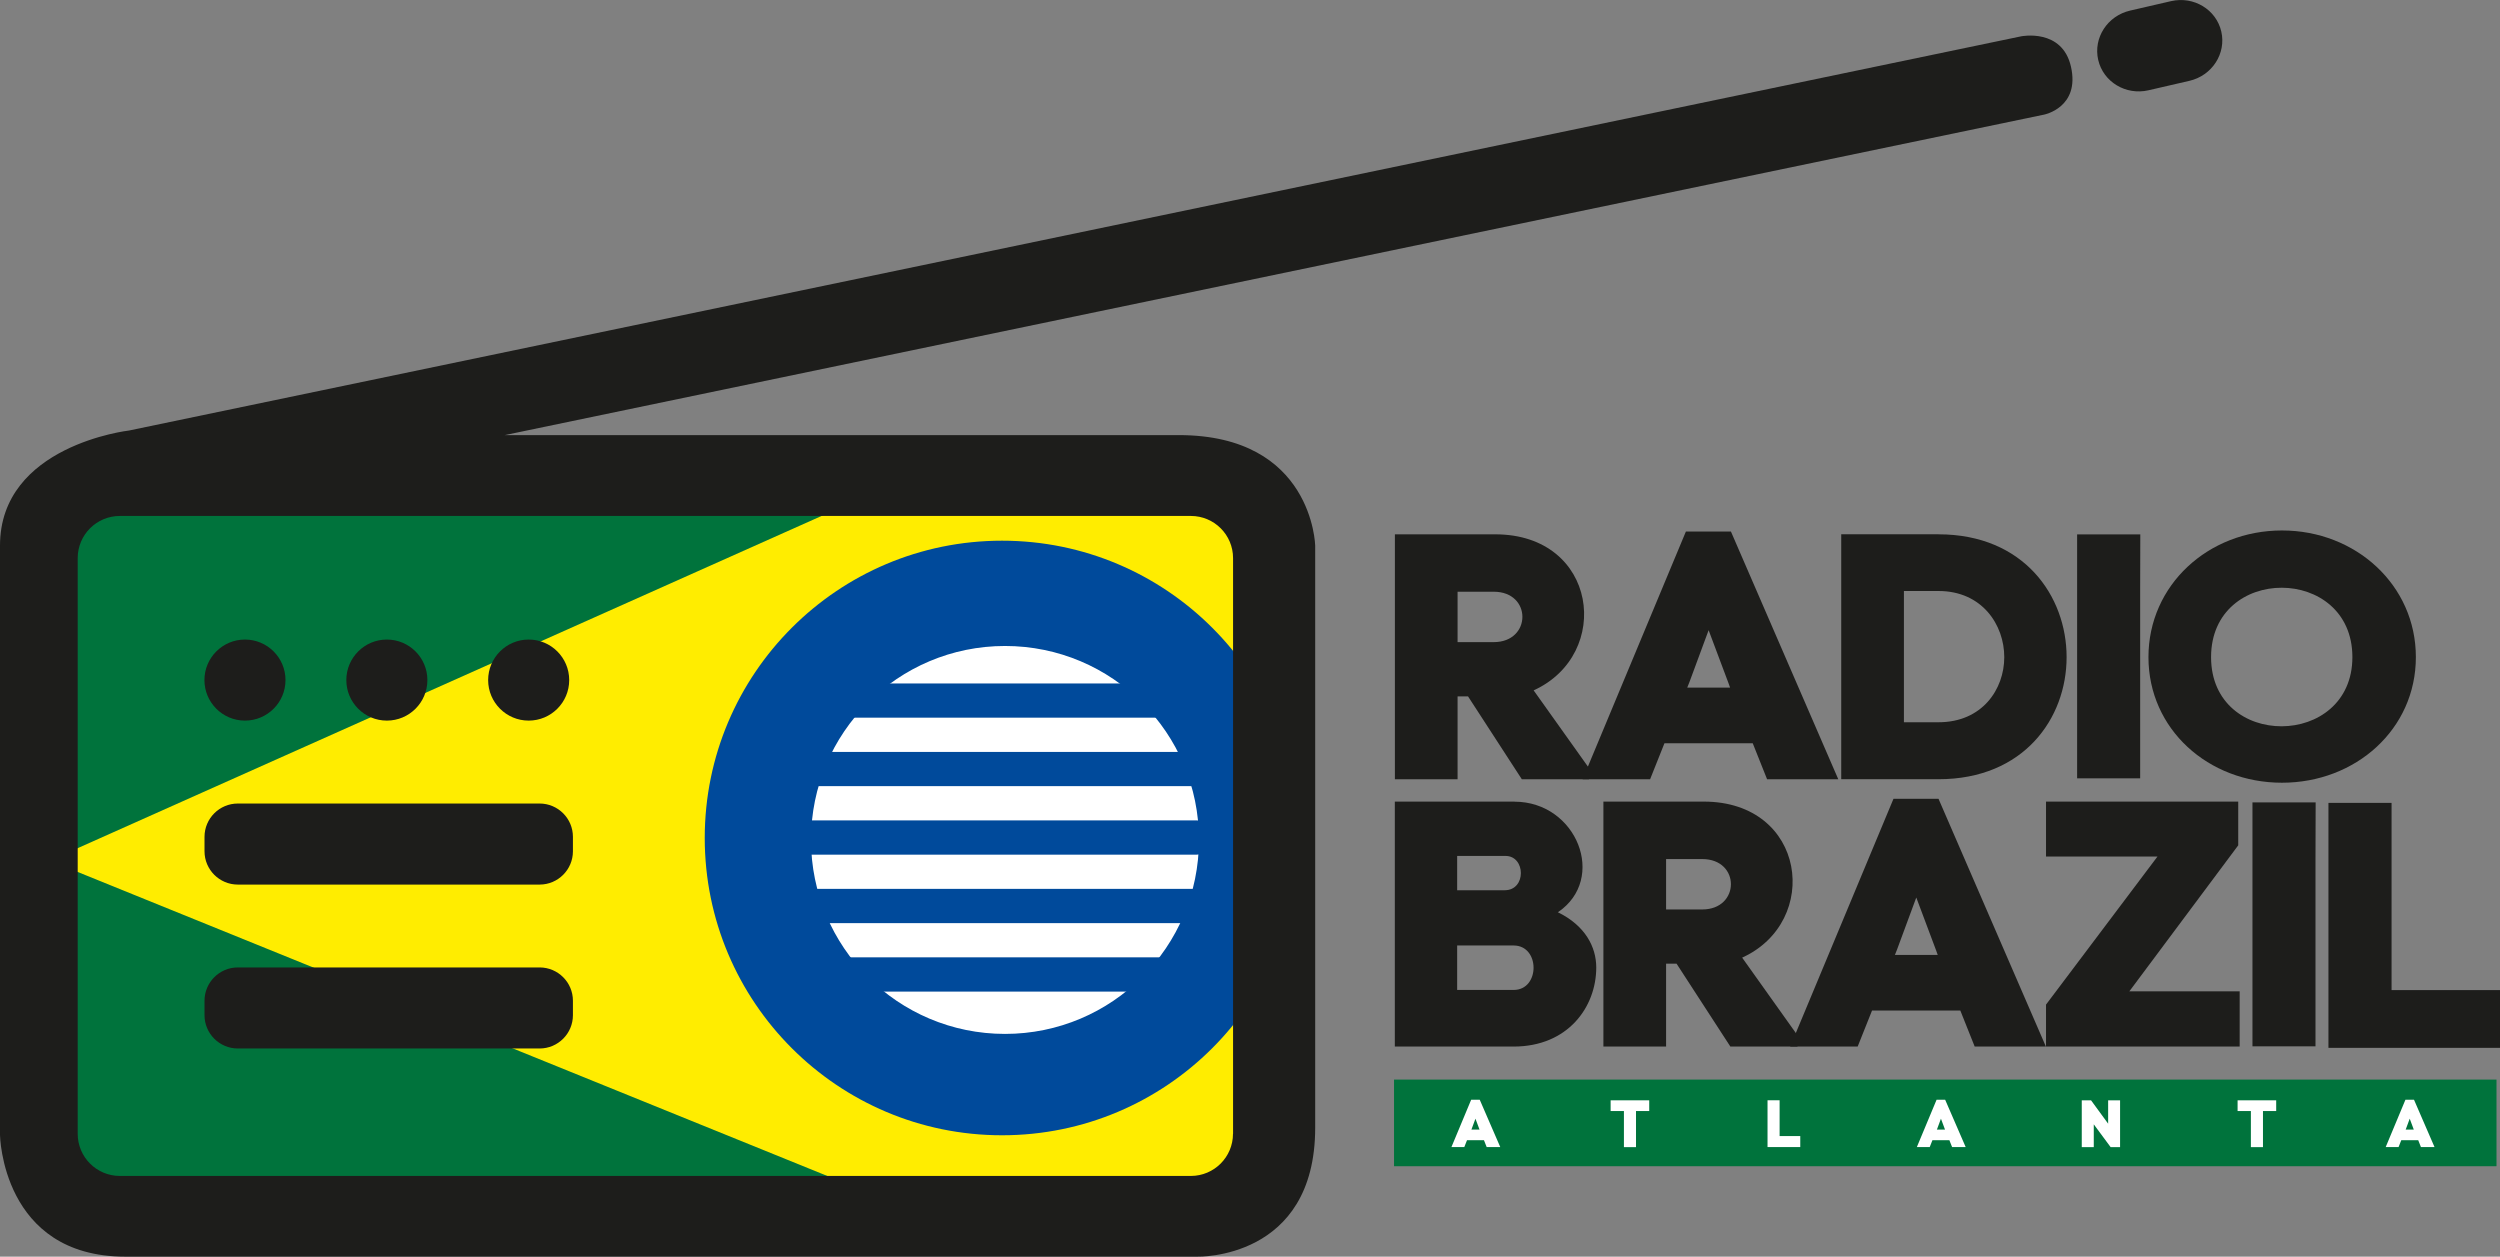 <?xml version="1.0" encoding="UTF-8"?><svg id="Camada_2" xmlns="http://www.w3.org/2000/svg" viewBox="0 0 349.74 175.8"><rect x="0" y="0" width="349.74" height="175.8" fill="#808080" stroke="none"/><defs><style>.cls-1{fill:#004a9b;}.cls-2{fill:#1d1d1b;}.cls-3{fill:#00733c;}.cls-4{fill:#fff;}.cls-5{fill:#ffed00;}</style></defs><g id="Camada_1-2"><rect class="cls-3" x="195.02" y="151.03" width="154.23" height="12.12"/><rect class="cls-3" x="9.02" y="68.34" width="164.93" height="100.5"/><polygon class="cls-5" points="127.56 66.54 6.96 120.4 127.05 169.1 173.69 169.1 177.3 163.43 176.52 74.53 166.22 68.6 127.56 66.54"/><path class="cls-2" d="M303.72.16c-1.04.24-4.68,1.08-5.72,1.32-3.18.73-5.18,3.82-4.47,6.9.71,3.08,3.86,4.98,7.03,4.25,1.04-.24,4.68-1.08,5.72-1.32,3.18-.73,5.18-3.82,4.47-6.9-.71-3.08-3.86-4.98-7.03-4.25Z"/><circle class="cls-4" cx="140.03" cy="117.58" r="33.83"/><path class="cls-1" d="M140.18,75.64c-22.97,0-41.59,18.62-41.59,41.59s18.62,41.59,41.59,41.59,41.59-18.62,41.59-41.59-18.62-41.59-41.59-41.59ZM140.6,144.64c-14.99,0-27.14-12.15-27.14-27.14s12.15-27.13,27.14-27.13,27.13,12.15,27.13,27.13-12.15,27.14-27.13,27.14Z"/><path class="cls-2" d="M39.94,95.14c0,3.13-2.54,5.67-5.67,5.67s-5.67-2.54-5.67-5.67,2.54-5.67,5.67-5.67,5.67,2.54,5.67,5.67Z"/><path class="cls-2" d="M59.79,95.14c0,3.13-2.54,5.67-5.67,5.67s-5.67-2.54-5.67-5.67,2.54-5.67,5.67-5.67,5.67,2.54,5.67,5.67Z"/><path class="cls-2" d="M79.63,95.14c0,3.13-2.54,5.67-5.67,5.67s-5.67-2.54-5.67-5.67,2.54-5.67,5.67-5.67,5.67,2.54,5.67,5.67Z"/><path class="cls-2" d="M33.27,112.41h42.22c2.57,0,4.66,2.09,4.66,4.66v2.02c0,2.57-2.09,4.66-4.66,4.66h-42.22c-2.57,0-4.66-2.09-4.66-4.66v-2.02c0-2.57,2.09-4.66,4.66-4.66Z"/><path class="cls-2" d="M33.27,135.34h42.22c2.57,0,4.66,2.09,4.66,4.66v2.02c0,2.57-2.09,4.66-4.66,4.66h-42.22c-2.57,0-4.66-2.09-4.66-4.66v-2.02c0-2.57,2.09-4.66,4.66-4.66Z"/><rect class="cls-1" x="111.36" y="133.93" width="57.72" height="4.79" rx="1.63" ry="1.63"/><rect class="cls-1" x="111.36" y="124.35" width="57.72" height="4.79" rx="1.63" ry="1.63"/><rect class="cls-1" x="111.36" y="114.77" width="57.72" height="4.79" rx="1.63" ry="1.63"/><rect class="cls-1" x="111.36" y="105.19" width="57.72" height="4.79" rx="1.63" ry="1.63"/><rect class="cls-1" x="111.36" y="95.61" width="57.72" height="4.79" rx="1.63" ry="1.63"/><path class="cls-2" d="M164.93,60.87h-94.32l215.37-44.84s5.03-1,3.74-6.7c-1.22-5.41-6.96-4.25-6.96-4.25L18.04,60.23S0,62.29,0,76.33v82.46s.26,17.01,17.52,17.01h149.98s16.49.49,16.49-18.04v-81.43s-.32-15.46-19.07-15.46ZM172.49,158.61c0,3.26-2.64,5.9-5.9,5.9H16.77c-3.26,0-5.9-2.64-5.9-5.9v-80.53c0-3.26,2.64-5.9,5.9-5.9h149.83c3.26,0,5.9,2.64,5.9,5.9v80.53Z"/><path class="cls-2" d="M203.91,97.42v11.6h-8.77v-34.27h14.04c14.35,0,16.46,16.79,5.37,21.83l7.74,10.87v1.57h-9.39l-7.53-11.6h-1.44ZM203.91,89.83h5.06c5.32,0,5.37-7.05,0-7.05h-5.06v7.05Z"/><path class="cls-2" d="M245.18,103.98h-12.33l-2.01,5.04h-9.44l14.45-34.66h6.3l15.02,34.66h-9.96l-2.01-5.04ZM236.35,95.41l-.31.78h5.99l-.21-.59-2.79-7.44-2.68,7.25Z"/><path class="cls-2" d="M271.2,74.75c11.92,0,17.91,8.62,17.91,17.18s-5.99,17.08-17.91,17.08h-13.62v-34.27h13.62ZM271.2,101.04c6.09,0,9.19-4.6,9.19-9.11s-3.1-9.25-9.19-9.25h-4.85v18.36h4.85Z"/><path class="cls-2" d="M299.4,82.39v26.5h-8.82v-34.13h8.84l-.02,7.64Z"/><path class="cls-2" d="M323.93,119.88v26.5h-8.82v-34.13h8.84l-.02,7.64Z"/><path class="cls-2" d="M319.24,74.21c10.32,0,18.73,7.64,18.73,17.72s-8.41,17.57-18.73,17.57-18.68-7.49-18.68-17.57,8.36-17.72,18.68-17.72ZM329.09,91.93c0-12.92-19.77-12.97-19.77,0s19.77,12.83,19.77,0Z"/><path class="cls-2" d="M211.85,112.15c8.77,0,13.01,10.82,6.09,15.47,3.82,1.86,5.37,4.85,5.37,7.73,0,5.53-3.97,11.06-11.56,11.06h-16.62v-34.27h16.72ZM203.85,124.54h6.66c3.04,0,2.94-4.8.1-4.8h-6.76v4.8ZM203.85,138.49h7.9c3.72,0,3.72-6.22,0-6.22h-7.9v6.22Z"/><path class="cls-2" d="M233.08,134.81v11.6h-8.77v-34.27h14.04c14.35,0,16.46,16.79,5.37,21.83l7.74,10.87v1.57h-9.39l-7.53-11.6h-1.44ZM233.08,127.23h5.06c5.32,0,5.37-7.05,0-7.05h-5.06v7.05Z"/><path class="cls-2" d="M274.22,141.37h-12.33l-2.01,5.04h-9.44l14.45-34.66h6.3l15.02,34.66h-9.96l-2.01-5.04ZM265.4,132.81l-.31.78h5.99l-.21-.59-2.79-7.44-2.68,7.25Z"/><path class="cls-2" d="M313.11,118.27l-15.22,20.41h15.43v7.73h-27.09v-5.87l15.59-20.71h-15.59v-7.69h26.89v6.12Z"/><path class="cls-2" d="M334.57,138.51h15.17v8.08h-24v-34.27h8.83v26.19Z"/><path class="cls-4" d="M207.59,159.51h-2.36l-.38.96h-1.8l2.76-6.62h1.2l2.87,6.62h-1.9l-.38-.96ZM205.9,157.88l-.06.15h1.14l-.04-.11-.53-1.42-.51,1.38Z"/><path class="cls-4" d="M227.18,160.48v-5.05h-1.86v-1.5h5.4v1.5h-1.85v5.05h-1.69Z"/><path class="cls-4" d="M248.95,158.93h2.9v1.54h-4.58v-6.55h1.69v5Z"/><path class="cls-4" d="M272.7,159.51h-2.36l-.38.96h-1.8l2.76-6.62h1.2l2.87,6.62h-1.9l-.38-.96ZM271.02,157.88l-.06.15h1.14l-.04-.11-.53-1.42-.51,1.38Z"/><path class="cls-4" d="M291.23,160.48v-6.55h1.3l2.39,3.27v-3.27h1.67v6.55h-1.32l-2.36-3.19v3.19h-1.67Z"/><path class="cls-4" d="M314.89,160.48v-5.05h-1.86v-1.5h5.4v1.5h-1.85v5.05h-1.69Z"/><path class="cls-4" d="M338.29,159.51h-2.36l-.38.96h-1.8l2.76-6.62h1.2l2.87,6.62h-1.9l-.38-.96ZM336.6,157.88l-.06.15h1.14l-.04-.11-.53-1.42-.51,1.38Z"/></g></svg>